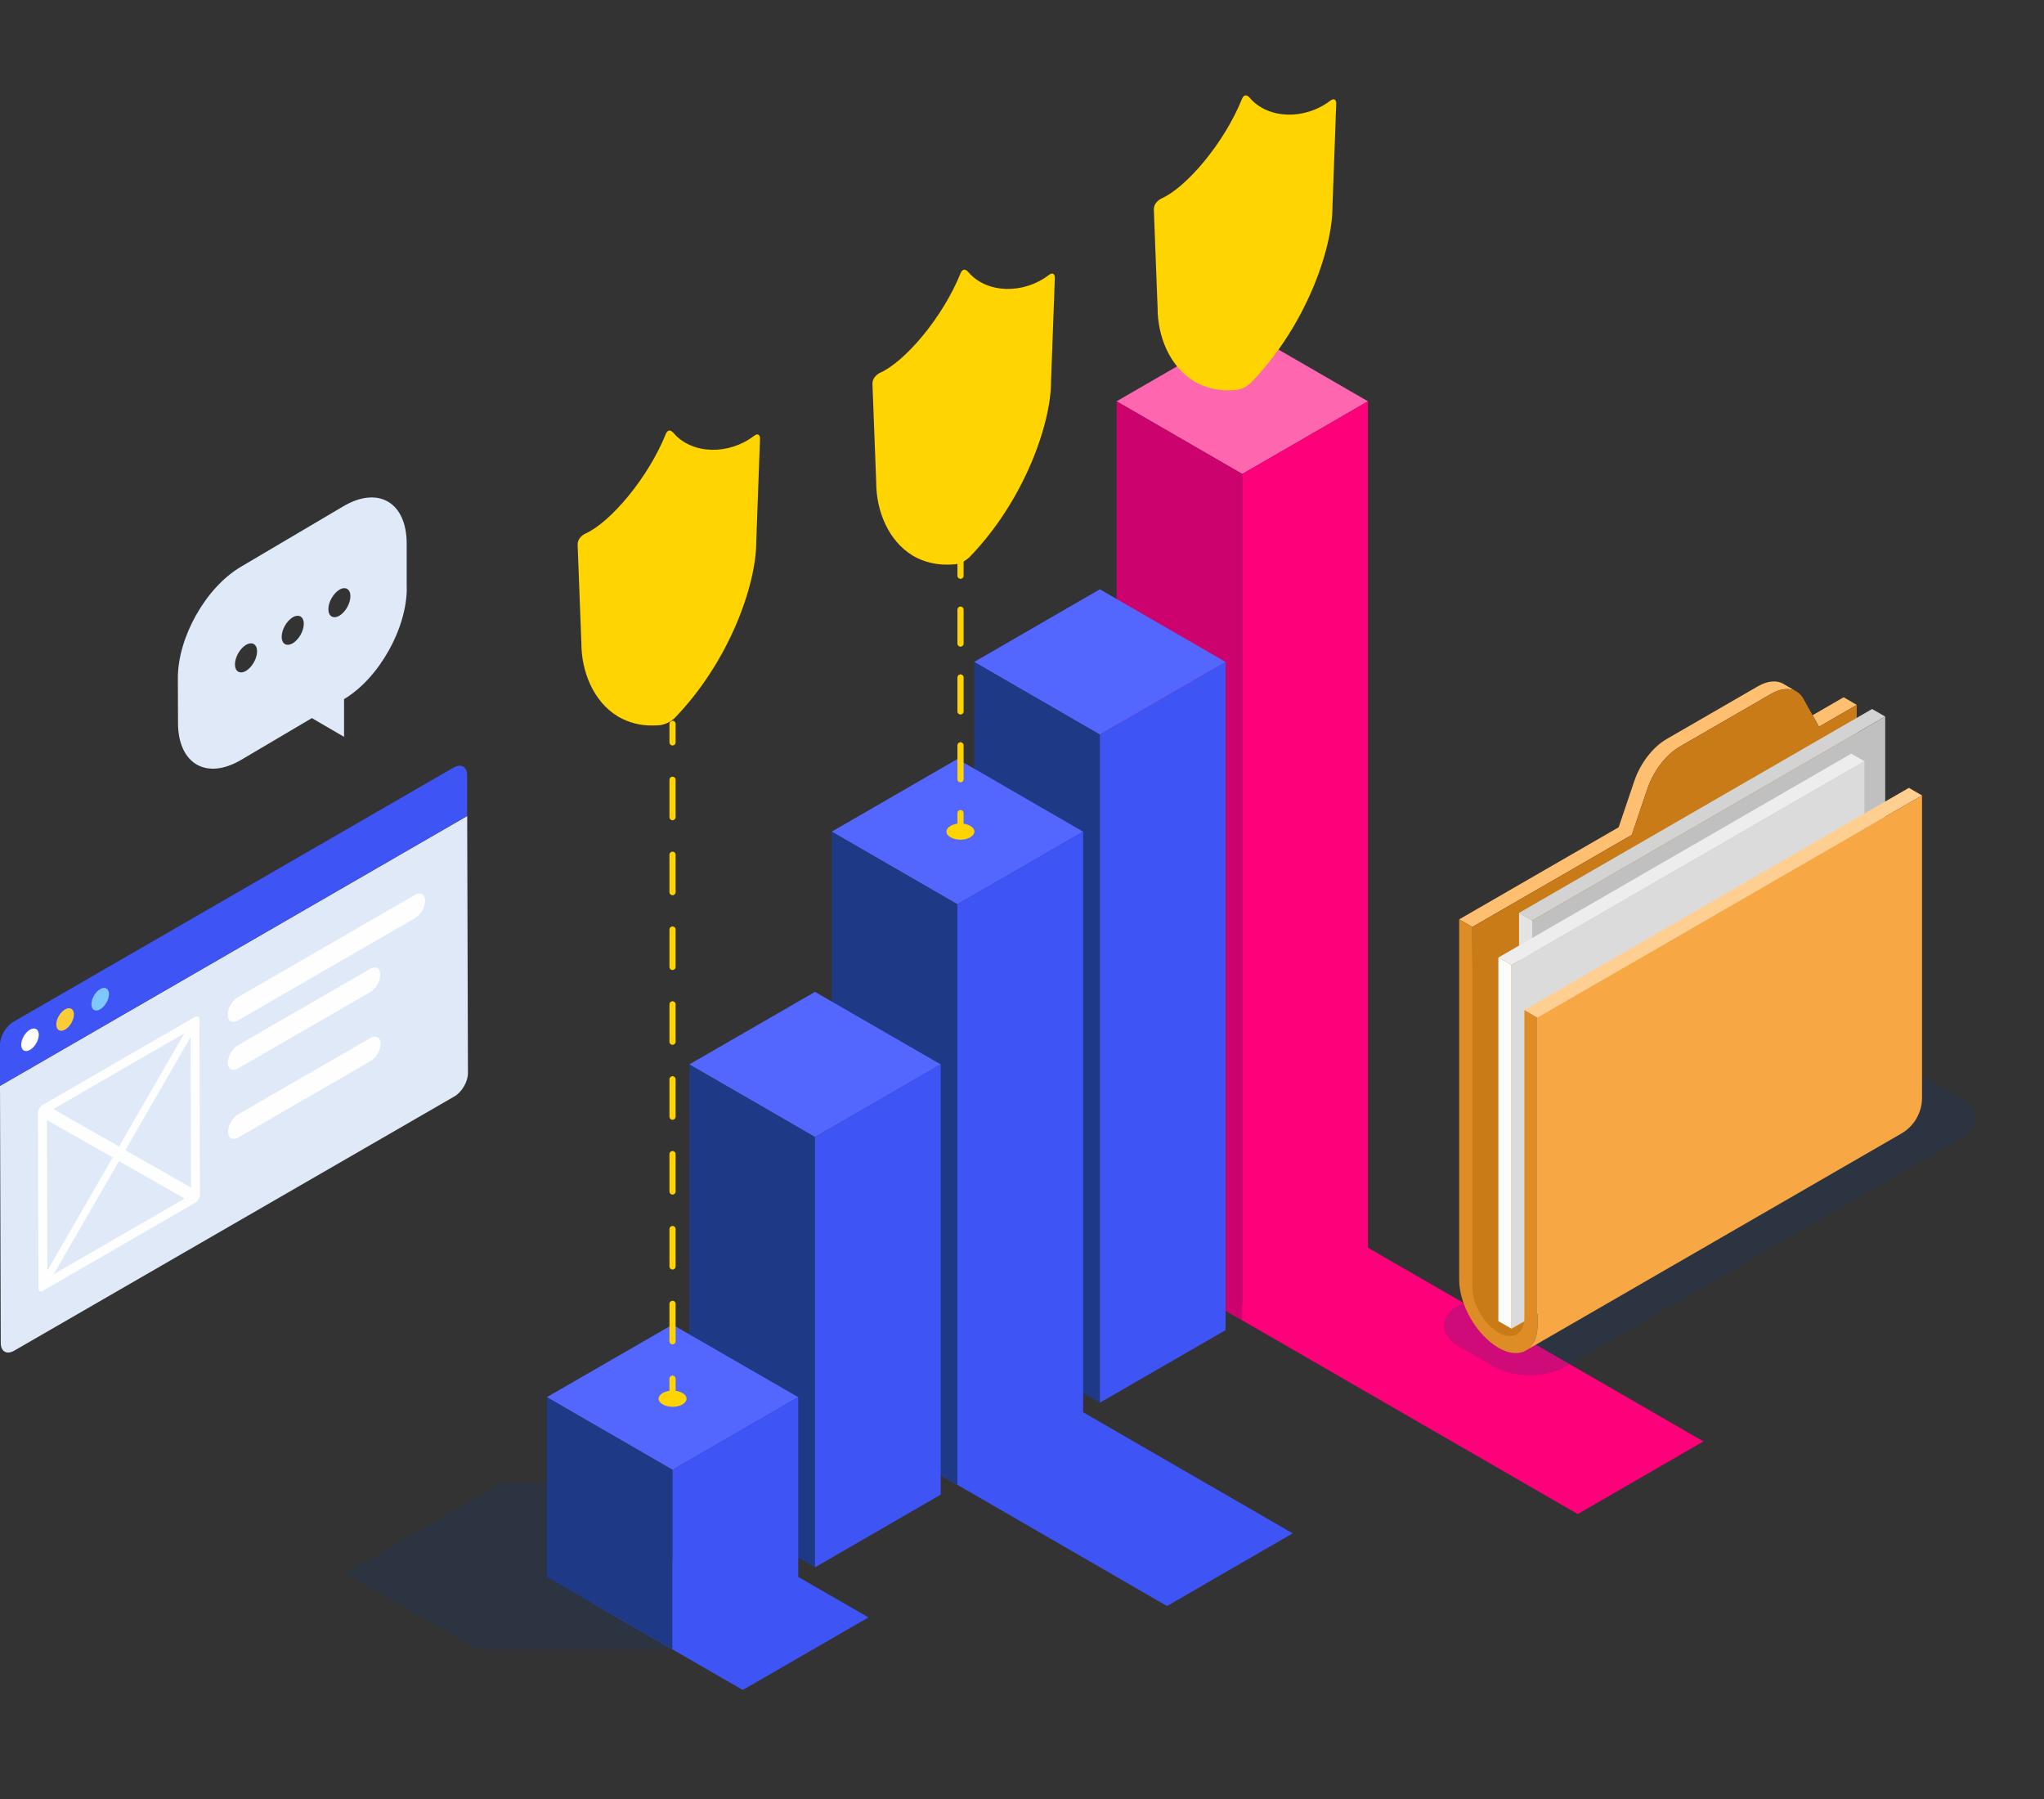 <svg width="300" height="264" viewBox="0 0 300 264" fill="none" xmlns="http://www.w3.org/2000/svg">
<rect x="0" y="0" width="300" height="264" fill="#333333" stroke="none"/>
<path d="M0 159.351L68.569 119.746L68.68 157.478C68.68 158.731 67.8 160.256 66.709 160.889L2.083 198.211C0.992 198.844 0.112 198.335 0.112 197.083L0 159.351Z" fill="#DFE9F7"/>
<path d="M54.333 142.174C55.151 141.703 55.821 142.075 55.821 143.017C55.821 143.96 55.164 145.114 54.346 145.585L34.928 156.798C34.11 157.269 33.44 156.897 33.44 155.942C33.44 155.012 34.097 153.858 34.916 153.387L54.333 142.174ZM34.903 146.354C34.085 146.825 33.415 147.979 33.428 148.909C33.428 149.852 34.097 150.236 34.916 149.753L60.917 134.732C61.736 134.26 62.393 133.107 62.393 132.164C62.393 131.234 61.723 130.85 60.905 131.321L34.903 146.342V146.354ZM34.953 163.521C34.135 163.992 33.465 165.145 33.477 166.088C33.477 167.031 34.147 167.403 34.965 166.932L54.383 155.719C55.201 155.247 55.871 154.106 55.858 153.164C55.858 152.221 55.189 151.836 54.37 152.32L34.953 163.533V163.521ZM28.865 149.145C28.79 149.145 28.704 149.182 28.617 149.232L6.224 162.169C6.137 162.218 6.05 162.293 5.976 162.379C5.814 162.553 5.69 162.764 5.616 162.987C5.579 163.099 5.566 163.21 5.566 163.31L5.641 189.047C5.641 189.146 5.666 189.233 5.69 189.308C5.752 189.457 5.889 189.531 6.05 189.506C6.137 189.506 6.224 189.469 6.298 189.419L28.691 176.482C28.778 176.433 28.865 176.358 28.939 176.271C29.1 176.098 29.224 175.887 29.299 175.664C29.336 175.54 29.348 175.44 29.348 175.341L29.274 149.604C29.274 149.505 29.262 149.405 29.224 149.343C29.162 149.194 29.026 149.12 28.865 149.145ZM7.885 186.988L17.47 170.392L27.104 175.887L7.885 186.988ZM6.893 164.364L16.54 169.859L6.955 186.455L6.893 164.364ZM28.034 174.275L18.4 168.78L27.972 152.196L28.034 174.287M27.042 151.663L17.47 168.246L7.823 162.752L27.042 151.65" fill="#FFFEFF"/>
<path d="M66.573 112.639C67.664 112.007 68.557 112.515 68.557 113.768V119.747L0.001 159.351V153.373C-0.024 152.12 0.856 150.594 1.947 149.962L66.573 112.639Z" fill="#3F54F5"/>
<path d="M9.562 151.091C8.843 151.5 8.272 151.178 8.26 150.347C8.26 149.528 8.83 148.536 9.55 148.126C10.257 147.717 10.84 148.04 10.852 148.858C10.852 149.677 10.269 150.682 9.562 151.091Z" fill="#F9CC38"/>
<path d="M4.405 154.067C3.698 154.477 3.115 154.154 3.115 153.323C3.115 152.505 3.686 151.512 4.393 151.103C5.112 150.694 5.683 151.016 5.695 151.835C5.695 152.653 5.125 153.646 4.405 154.067Z" fill="#FFFEFF"/>
<path d="M14.706 148.114C13.999 148.524 13.416 148.201 13.416 147.37C13.416 146.552 13.987 145.559 14.694 145.15C15.413 144.741 15.984 145.063 15.996 145.882C15.996 146.7 15.425 147.693 14.706 148.114Z" fill="#7EC8FF"/>
<path d="M59.691 86.27V79.701C59.655 73.691 55.501 71.286 50.389 74.298L35.321 83.196C30.21 86.22 26.091 93.52 26.104 99.53L26.128 106.099C26.14 112.097 30.294 114.526 35.406 111.502L45.774 105.38L50.498 108.131V102.592C55.585 99.568 59.728 92.256 59.704 86.257L59.691 86.27ZM36.121 98.44C35.224 98.973 34.485 98.551 34.485 97.498C34.485 96.445 35.212 95.168 36.108 94.635C37.005 94.115 37.731 94.536 37.731 95.577C37.731 96.63 37.005 97.907 36.121 98.44ZM42.964 94.4C42.068 94.92 41.341 94.499 41.341 93.458C41.341 92.404 42.068 91.128 42.952 90.595C43.848 90.062 44.587 90.483 44.587 91.537C44.587 92.59 43.86 93.867 42.964 94.4ZM49.82 90.347C48.923 90.868 48.197 90.446 48.197 89.405C48.197 88.352 48.923 87.075 49.808 86.542C50.704 86.009 51.431 86.443 51.431 87.484C51.431 88.538 50.716 89.814 49.82 90.347Z" fill="#DFE9F7"/>
<g style="mix-blend-mode:multiply" opacity="0.2">
<path d="M97.765 217.66H73.653L50.76 230.881L70.093 242.056H98.71L97.765 217.66Z" fill="#083675"/>
</g>
<path d="M157.553 206.426L138.299 216.617L171.281 235.682L189.73 225.018L157.553 206.426Z" fill="#3F54F5"/>
<path d="M106.102 225.02L86.848 235.211L109.013 247.999L127.461 237.355L106.102 225.02Z" fill="#3F54F5"/>
<path d="M199.368 182.287L180.113 192.478L231.564 222.187L250.012 211.523L199.368 182.287Z" fill="#FF007B"/>
<path d="M182.329 69.556L163.881 58.892L182.329 48.228L200.777 58.892L182.329 69.556Z" fill="#FF66B0"/>
<path d="M182.329 193.761L163.881 183.117V58.893L182.329 69.556V193.761Z" fill="#CC036F"/>
<path d="M200.778 183.117L182.33 193.761V69.556L200.778 58.893V183.117Z" fill="#FF007B"/>
<path d="M161.427 107.804L142.979 97.14L161.427 86.477L179.875 97.14L161.427 107.804Z" fill="#5367FF"/>
<path d="M161.427 205.842L142.979 195.198V97.141L161.427 107.804V205.842Z" fill="#1E3A86"/>
<path d="M179.876 195.198L161.428 205.842V107.804L179.876 97.141V195.198Z" fill="#3F54F5"/>
<path d="M140.522 132.708L122.074 122.044L140.522 111.381L158.971 122.044L140.522 132.708Z" fill="#5367FF"/>
<path d="M140.522 217.918L122.074 207.255V122.045L140.522 132.708V217.918Z" fill="#1E3A86"/>
<path d="M158.972 207.255L140.523 217.918V132.708L158.972 122.045V207.255Z" fill="#3F54F5"/>
<path d="M119.62 166.864L101.172 156.201L119.62 145.557L138.068 156.201L119.62 166.864Z" fill="#5367FF"/>
<path d="M119.62 230L101.172 219.336V156.201L119.62 166.865V230Z" fill="#1E3A86"/>
<path d="M138.069 219.336L119.621 230V166.865L138.069 156.201V219.336Z" fill="#3F54F5"/>
<path d="M98.708 215.696L80.26 205.033L98.708 194.389L117.156 205.033L98.708 215.696Z" fill="#5367FF"/>
<path d="M98.708 242.06L80.26 231.417V205.033L98.708 215.697V242.06Z" fill="#1E3A86"/>
<path d="M117.157 231.417L98.709 242.06V215.697L117.157 205.033V231.417Z" fill="#3F54F5"/>
<path d="M154.817 40.805L154.265 55.944C154.265 62.177 150.352 73.434 142.299 81.755C141.722 82.307 140.991 82.673 140.202 82.804C139.794 82.842 139.402 82.859 139.016 82.859C137.293 82.884 135.595 82.454 134.092 81.611L134.043 81.584L133.949 81.523C130.367 79.359 128.601 74.942 128.601 70.779L128.049 56.308C128.045 55.917 128.191 55.54 128.457 55.253C128.655 55.019 128.902 54.83 129.18 54.701C132.867 53.045 138.392 46.536 140.986 40.093C141.174 39.634 141.449 39.485 141.759 39.629L141.803 39.656C141.908 39.716 142.003 39.792 142.084 39.883L142.134 39.943C144.893 43.146 150.297 43.14 153.906 40.38C154.182 40.17 154.408 40.104 154.563 40.17C154.751 40.28 154.828 40.479 154.817 40.805Z" fill="#FFD400"/>
<path d="M196.118 15.229L195.566 30.367C195.566 36.601 191.653 47.858 183.6 56.178C183.022 56.731 182.292 57.097 181.503 57.227C181.094 57.266 180.703 57.283 180.316 57.283C178.594 57.308 176.896 56.878 175.393 56.035L175.344 56.007L175.25 55.947C171.668 53.782 169.902 49.365 169.902 45.203L169.35 30.732C169.346 30.341 169.492 29.964 169.758 29.677C169.956 29.442 170.203 29.254 170.481 29.125C174.168 27.469 179.693 20.959 182.287 14.516C182.474 14.058 182.75 13.909 183.059 14.053L183.103 14.08C183.209 14.14 183.304 14.216 183.385 14.306L183.435 14.367C186.194 17.57 191.597 17.564 195.207 14.803C195.483 14.594 195.709 14.527 195.864 14.594C196.051 14.704 196.129 14.903 196.118 15.229Z" fill="#FFD400"/>
<path d="M111.545 64.412L110.994 79.551C110.994 85.784 107.08 97.042 99.028 105.362C98.45 105.915 97.719 106.28 96.931 106.411C96.522 106.45 96.13 106.466 95.744 106.466C94.022 106.492 92.323 106.061 90.821 105.218L90.771 105.191L90.677 105.13C87.096 102.966 85.329 98.549 85.329 94.386L84.777 79.915C84.774 79.525 84.92 79.147 85.186 78.861C85.383 78.626 85.63 78.438 85.909 78.309C89.596 76.652 95.12 70.143 97.714 63.7C97.902 63.242 98.178 63.093 98.487 63.236L98.531 63.264C98.637 63.323 98.732 63.4 98.813 63.49L98.862 63.551C101.622 66.753 107.025 66.748 110.635 63.987C110.911 63.777 111.137 63.711 111.292 63.777C111.479 63.888 111.556 64.086 111.545 64.412Z" fill="#FFD400"/>
<path d="M98.708 205.483C98.453 205.483 98.256 205.287 98.256 205.031V202.316C98.256 202.06 98.453 201.863 98.708 201.863C98.964 201.863 99.161 202.06 99.161 202.316V205.031C99.161 205.287 98.964 205.483 98.708 205.483Z" fill="#FFD400"/>
<path d="M98.708 197.28C98.453 197.28 98.256 197.083 98.256 196.828V191.338C98.256 191.083 98.453 190.886 98.708 190.886C98.964 190.886 99.161 191.083 99.161 191.338V196.828C99.161 197.083 98.964 197.28 98.708 197.28ZM98.708 186.302C98.453 186.302 98.256 186.105 98.256 185.849V180.36C98.256 180.104 98.453 179.908 98.708 179.908C98.964 179.908 99.161 180.104 99.161 180.36V185.849C99.161 186.105 98.964 186.302 98.708 186.302ZM98.708 175.304C98.453 175.304 98.256 175.107 98.256 174.851V169.362C98.256 169.106 98.453 168.91 98.708 168.91C98.964 168.91 99.161 169.106 99.161 169.362V174.851C99.161 175.107 98.964 175.304 98.708 175.304ZM98.708 164.325C98.453 164.325 98.256 164.129 98.256 163.873V158.384C98.256 158.128 98.453 157.931 98.708 157.931C98.964 157.931 99.161 158.128 99.161 158.384V163.873C99.161 164.129 98.964 164.325 98.708 164.325ZM98.708 153.327C98.453 153.327 98.256 153.131 98.256 152.875V147.386C98.256 147.13 98.453 146.933 98.708 146.933C98.964 146.933 99.161 147.13 99.161 147.386V152.875C99.161 153.131 98.964 153.327 98.708 153.327ZM98.708 142.349C98.453 142.349 98.256 142.152 98.256 141.897V136.407C98.256 136.152 98.453 135.955 98.708 135.955C98.964 135.955 99.161 136.152 99.161 136.407V141.897C99.161 142.152 98.964 142.349 98.708 142.349ZM98.708 131.371C98.453 131.371 98.256 131.174 98.256 130.918V125.429C98.256 125.173 98.453 124.977 98.708 124.977C98.964 124.977 99.161 125.173 99.161 125.429V130.918C99.161 131.174 98.964 131.371 98.708 131.371ZM98.708 120.373C98.453 120.373 98.256 120.176 98.256 119.92V114.431C98.256 114.175 98.453 113.979 98.708 113.979C98.964 113.979 99.161 114.175 99.161 114.431V119.92C99.161 120.176 98.964 120.373 98.708 120.373Z" fill="#FFD400"/>
<path d="M98.708 109.394C98.453 109.394 98.256 109.197 98.256 108.941V106.226C98.256 105.97 98.453 105.773 98.708 105.773C98.964 105.773 99.161 105.97 99.161 106.226V108.941C99.161 109.197 98.964 109.394 98.708 109.394Z" fill="#FFD400"/>
<path d="M140.978 122.495C140.722 122.495 140.525 122.298 140.525 122.043V119.327C140.525 119.072 140.722 118.875 140.978 118.875C141.234 118.875 141.43 119.072 141.43 119.327V122.043C141.43 122.298 141.234 122.495 140.978 122.495Z" fill="#FFD400"/>
<path d="M140.978 114.805C140.722 114.805 140.525 114.608 140.525 114.352V109.375C140.525 109.119 140.722 108.922 140.978 108.922C141.234 108.922 141.43 109.119 141.43 109.375V114.352C141.43 114.608 141.234 114.805 140.978 114.805ZM140.978 104.85C140.722 104.85 140.525 104.653 140.525 104.397V99.419C140.525 99.164 140.722 98.967 140.978 98.967C141.234 98.967 141.43 99.164 141.43 99.419V104.397C141.43 104.653 141.234 104.85 140.978 104.85ZM140.978 94.894C140.722 94.894 140.525 94.698 140.525 94.442V89.464C140.525 89.209 140.722 89.012 140.978 89.012C141.234 89.012 141.43 89.209 141.43 89.464V94.442C141.43 94.698 141.234 94.894 140.978 94.894Z" fill="#FFD400"/>
<path d="M140.978 84.939C140.722 84.939 140.525 84.742 140.525 84.486V81.771C140.525 81.515 140.722 81.318 140.978 81.318C141.234 81.318 141.43 81.515 141.43 81.771V84.486C141.43 84.742 141.234 84.939 140.978 84.939Z" fill="#FFD400"/>
<path d="M142.41 121.198C141.604 120.726 140.306 120.726 139.519 121.198C138.712 121.67 138.712 122.418 139.519 122.87C140.325 123.342 141.623 123.342 142.41 122.87C143.216 122.398 143.216 121.65 142.41 121.198Z" fill="#FFD400"/>
<path d="M100.162 204.421C99.356 203.948 98.058 203.948 97.271 204.421C96.464 204.893 96.464 205.64 97.271 206.093C98.077 206.565 99.375 206.565 100.162 206.093C100.968 205.621 100.968 204.873 100.162 204.421Z" fill="#FFD400"/>
<g style="mix-blend-mode:multiply" opacity="0.2">
<path d="M287.741 167.08L229.745 200.574C226.865 202.242 222.187 202.242 219.307 200.574L214.088 197.563C211.208 195.894 211.208 193.197 214.088 191.529L272.083 158.034C274.964 156.366 279.641 156.366 282.522 158.034L287.741 161.046C290.621 162.714 290.621 165.411 287.741 167.08Z" fill="#083675"/>
</g>
<path d="M261.743 100.351C260.768 99.788 259.426 99.896 257.996 100.72L244.613 108.454C242.588 109.624 240.736 112.029 239.859 114.639L237.574 121.399L214.164 134.918L216.091 136.034L239.502 122.515L241.787 115.755C242.675 113.145 244.515 110.74 246.54 109.57L259.924 101.835C261.353 101.012 262.685 100.904 263.659 101.467L261.732 100.351H261.743ZM270.589 102.323L266.042 104.955L266.973 106.645L272.517 103.439L270.589 102.323Z" fill="#FFBF70"/>
<path d="M272.516 148.448V103.449L266.972 106.655L264.687 102.539C263.799 100.947 261.958 100.676 259.934 101.846L246.55 109.58C244.525 110.75 242.674 113.155 241.797 115.766L239.512 122.525L216.101 136.044L215.387 181.455V189.579L217.921 195.136L222.187 197.162L224.688 194.324L224.591 187.521L272.527 148.437L272.516 148.448Z" fill="#C97B18"/>
<path d="M222.955 133.965L274.768 104.045L276.695 105.15L224.882 135.08L222.955 133.965Z" fill="#D3D3D3"/>
<path d="M224.883 135.081V188.431L222.955 187.316V133.965L224.883 135.081Z" fill="#E3E3E3"/>
<path d="M276.695 158.512L224.883 188.432V135.081L276.695 105.15V158.512Z" fill="#C0C0C0"/>
<path d="M219.914 140.517L271.716 110.598L273.643 111.703L221.841 141.622L219.914 140.517Z" fill="#EDEDED"/>
<path d="M221.842 141.622V194.984L219.914 193.868V140.518L221.842 141.622Z" fill="#FCFCFC"/>
<path d="M273.644 165.065L221.842 194.985V141.623L273.644 111.703V165.065Z" fill="#DBDBDB"/>
<path d="M282.098 116.731L280.171 115.615L223.734 148.211L225.662 149.326L282.098 116.731Z" fill="#FFCE91"/>
<path d="M219.914 197.77C216.741 195.939 214.164 191.465 214.164 187.804V134.93L216.091 136.045V188.92C216.091 191.357 217.802 194.325 219.914 195.549C222.025 196.762 223.736 195.777 223.736 193.339V148.221L225.664 149.337V194.455C225.664 198.116 223.086 199.611 219.914 197.781V197.77Z" fill="#DE8C26"/>
<path d="M282.099 116.73L225.663 149.326V193.003V194.444C225.663 196.275 225.024 197.564 223.984 198.159L279.067 166.344C280.94 165.261 282.099 163.257 282.099 161.101V116.73Z" fill="#F7A743"/>
</svg>
